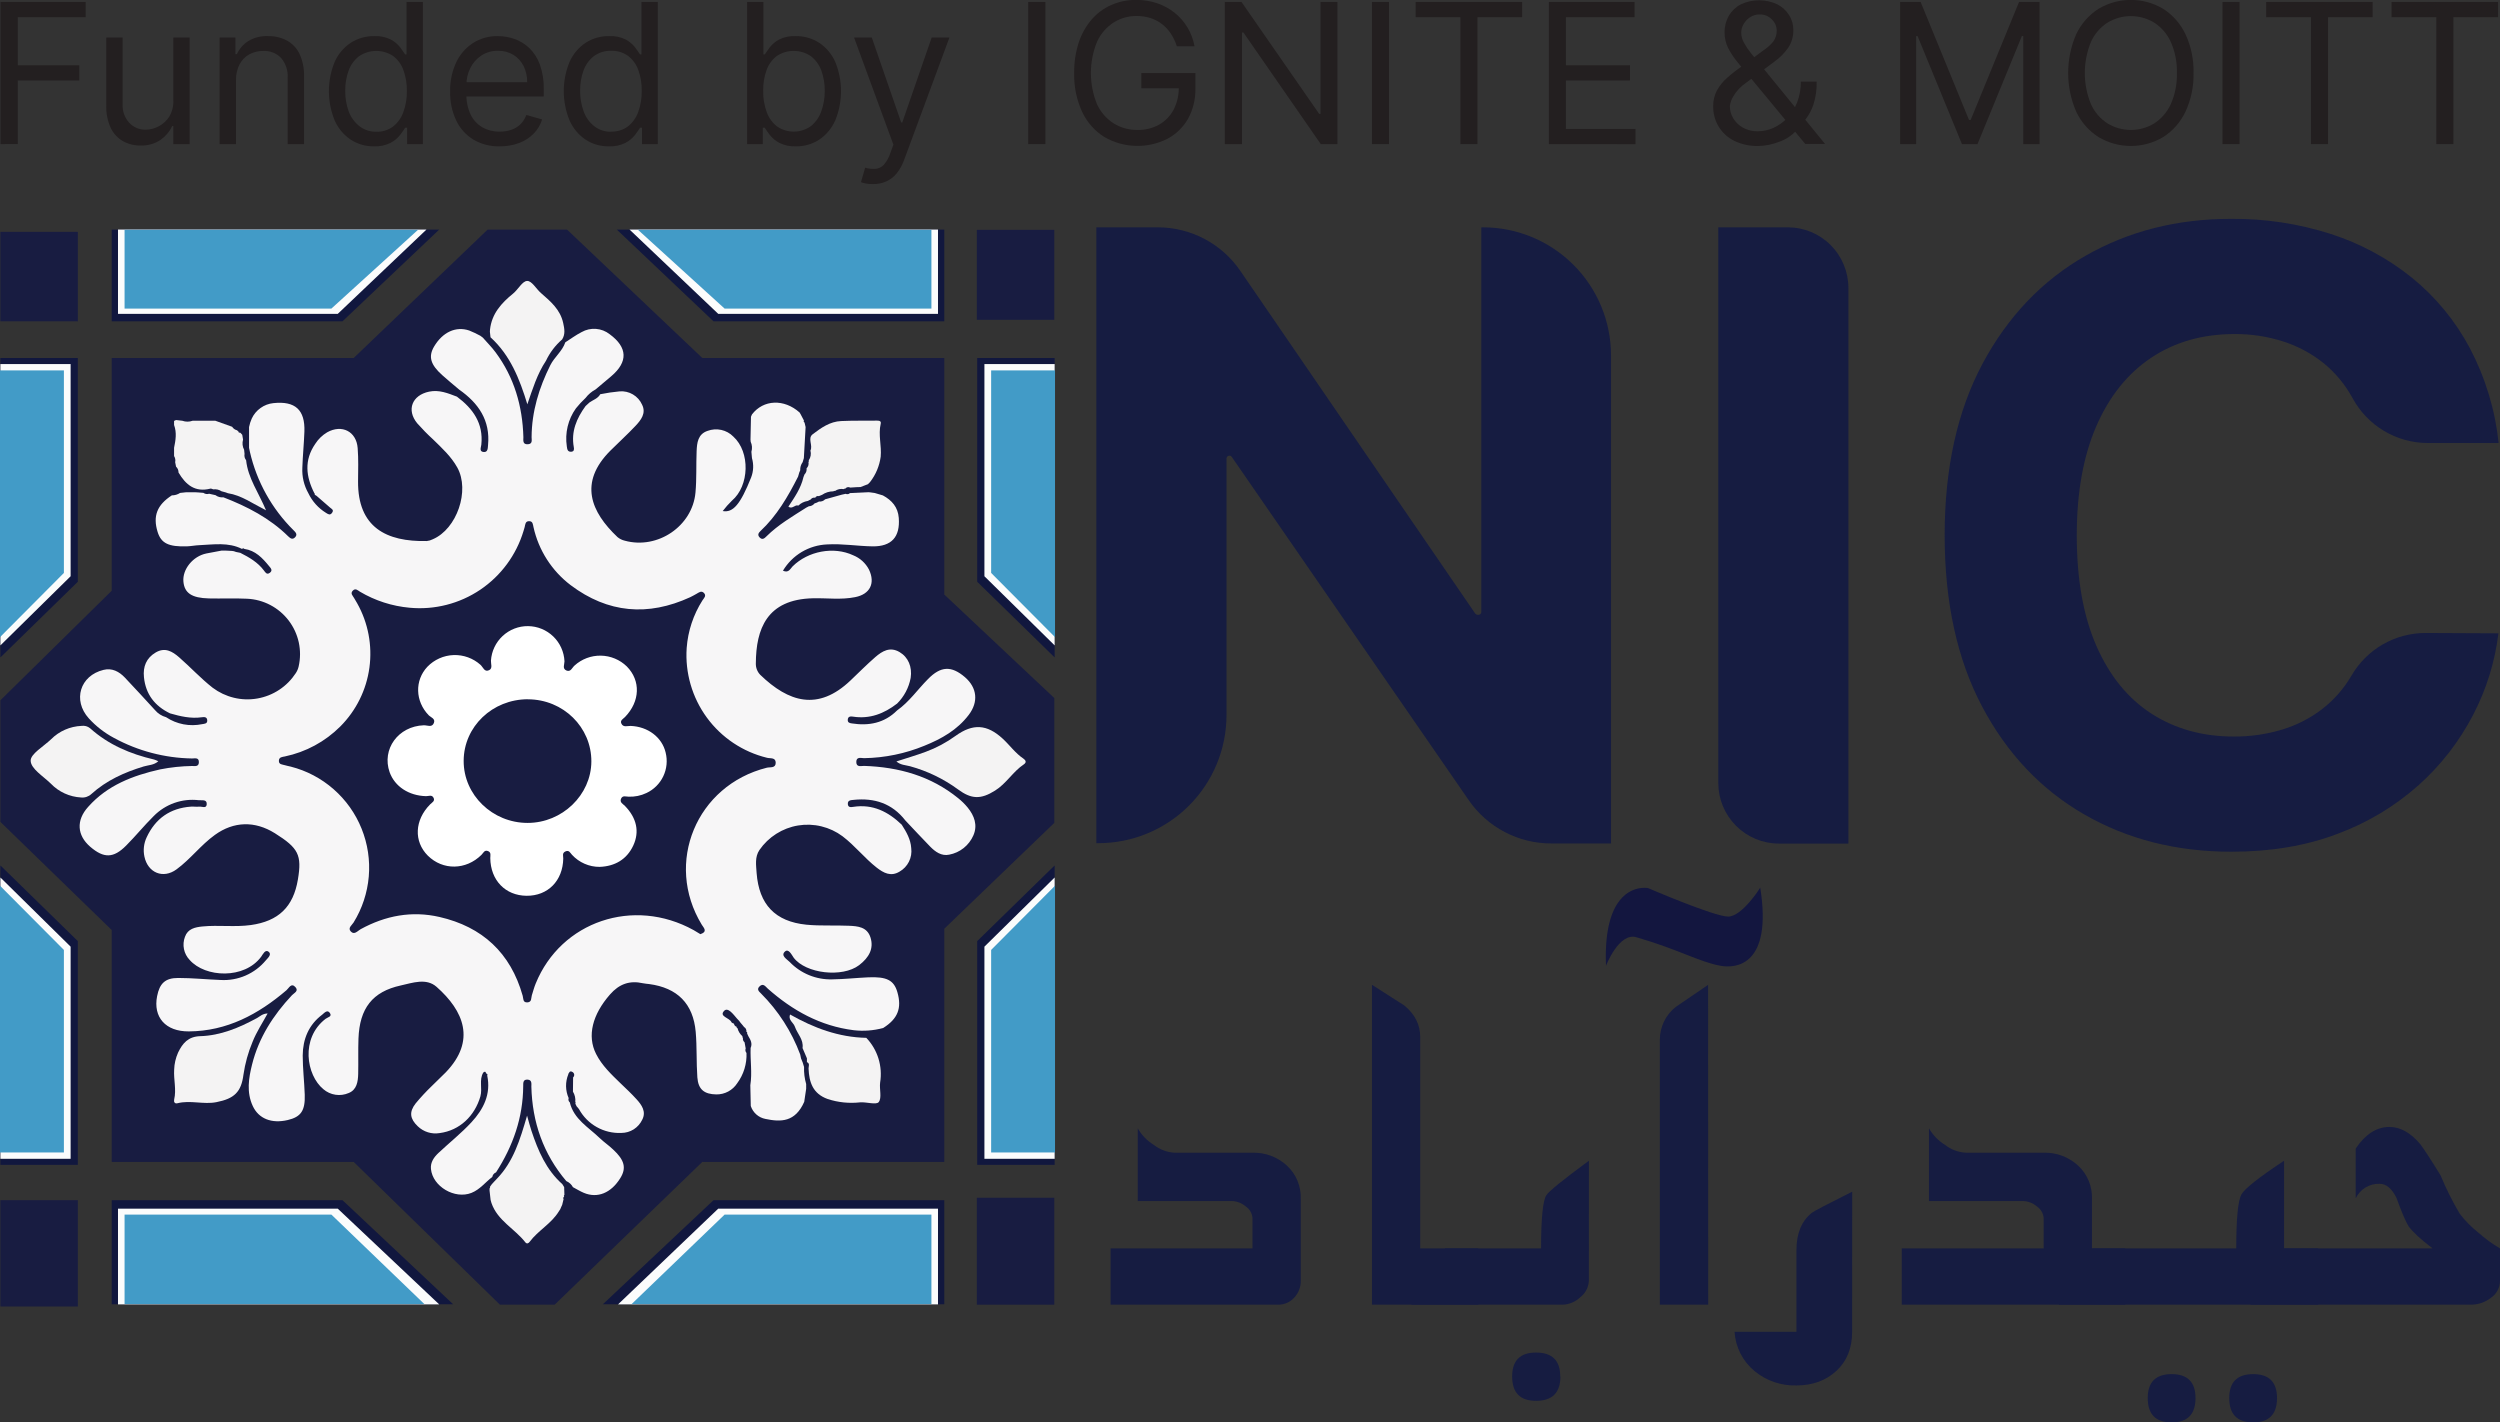 <?xml version="1.0" encoding="UTF-8"?> <svg xmlns="http://www.w3.org/2000/svg" width="116" height="66" viewBox="0 0 116 66" fill="none"><rect x="0" y="0" width="116" height="66" fill="#333333" stroke="none"/><g clip-path="url(#clip0_193_6)"><path d="M48.92 32.389L43.815 27.587V16.611H32.587L26.313 10.655H22.624L16.411 16.611H5.183V27.41L0.018 32.494V38.136L5.183 43.153V53.913H16.411L23.196 60.537H25.736L32.587 53.913H43.815V43.093L48.92 38.181V32.389Z" fill="#181C41"></path><path d="M0.018 16.611H3.611V26.994L0.018 30.506V16.611Z" fill="#11173E"></path><path d="M0.018 16.892H3.277V26.738L0.018 29.947V16.892Z" fill="#FBFCFC"></path><path d="M0 17.187H2.965V26.584L0 29.564V17.187Z" fill="#429BC7"></path><path d="M0.018 54.051H3.611V43.667L0.018 40.156V54.051Z" fill="#11173E"></path><path d="M0.018 53.769H3.277V43.925L0.018 40.715V53.769Z" fill="#FBFCFC"></path><path d="M0 53.475H2.965V44.077L0 41.097V53.475Z" fill="#429BC7"></path><path d="M48.936 16.611H45.342V26.994L48.936 30.506V16.611Z" fill="#11173E"></path><path d="M48.936 16.892H45.677V26.738L48.936 29.947V16.892Z" fill="#FBFCFC"></path><path d="M48.953 17.187H45.989V26.584L48.953 29.564V17.187Z" fill="#429BC7"></path><path d="M48.936 54.051H45.342V43.667L48.936 40.156V54.051Z" fill="#11173E"></path><path d="M48.936 53.769H45.677V43.925L48.936 40.715V53.769Z" fill="#FBFCFC"></path><path d="M48.953 53.475H45.989V44.077L48.953 41.097V53.475Z" fill="#429BC7"></path><path d="M5.183 10.655V14.909H15.891L20.377 10.655H5.183Z" fill="#11173E"></path><path d="M5.475 10.649V14.562H15.673L19.79 10.649H5.475Z" fill="#FBFCFC"></path><path d="M5.78 10.664V14.319H15.376L19.395 10.664H5.78Z" fill="#429BC7"></path><path d="M43.815 10.655V14.909H33.107L28.622 10.655H43.815Z" fill="#11173E"></path><path d="M43.523 10.649V14.562H33.325L29.208 10.649H43.523Z" fill="#FBFCFC"></path><path d="M43.218 10.664V14.319H33.622L29.603 10.664H43.218Z" fill="#429BC7"></path><path d="M5.183 60.517V55.688H15.891L21.025 60.517H5.183Z" fill="#11173E"></path><path d="M5.475 60.524V56.083H15.673L20.379 60.524H5.475Z" fill="#FBFCFC"></path><path d="M5.78 60.508V56.357H15.376L19.69 60.508H5.78Z" fill="#429BC7"></path><path d="M43.815 60.517V55.688H33.107L27.973 60.517H43.815Z" fill="#11173E"></path><path d="M43.523 60.524V56.083H33.325L28.677 60.524H43.523Z" fill="#FBFCFC"></path><path d="M43.218 60.508V56.357H33.622L29.308 60.508H43.218Z" fill="#429BC7"></path><path d="M27.822 40.223C27.581 40.224 27.343 40.175 27.123 40.078C26.903 39.982 26.705 39.841 26.542 39.664C26.459 39.579 26.41 39.429 26.239 39.505C26.069 39.582 26.138 39.716 26.135 39.836C26.117 40.867 25.422 41.572 24.434 41.564C23.447 41.556 22.761 40.843 22.749 39.815C22.749 39.69 22.801 39.55 22.639 39.488C22.476 39.426 22.426 39.581 22.34 39.665C21.62 40.378 20.547 40.392 19.851 39.702C19.191 39.041 19.236 38.051 19.958 37.323C20.044 37.237 20.196 37.169 20.116 37.016C20.037 36.862 19.889 36.944 19.77 36.942C18.969 36.921 18.318 36.494 18.08 35.834C17.701 34.764 18.476 33.695 19.665 33.653C19.825 33.646 20.041 33.774 20.132 33.547C20.214 33.344 19.99 33.289 19.888 33.184C19.263 32.537 19.236 31.569 19.831 30.937C20.151 30.606 20.586 30.412 21.045 30.395C21.505 30.379 21.953 30.541 22.295 30.848C22.414 30.953 22.479 31.208 22.699 31.094C22.868 31.007 22.773 30.805 22.78 30.654C22.808 30.217 23.002 29.808 23.322 29.51C23.642 29.212 24.063 29.048 24.5 29.052C24.937 29.056 25.356 29.227 25.671 29.531C25.985 29.835 26.172 30.247 26.192 30.684C26.192 30.83 26.082 31.026 26.282 31.111C26.481 31.197 26.546 30.979 26.657 30.883C26.991 30.579 27.428 30.414 27.879 30.422C28.33 30.429 28.762 30.609 29.085 30.924C29.736 31.585 29.702 32.545 29.001 33.269C28.915 33.358 28.76 33.424 28.832 33.575C28.92 33.764 29.112 33.678 29.261 33.683C30.065 33.713 30.72 34.212 30.886 34.92C30.978 35.288 30.939 35.676 30.777 36.018C30.614 36.361 30.338 36.636 29.995 36.796C29.735 36.92 29.449 36.978 29.162 36.966C29.043 36.966 28.898 36.896 28.821 37.05C28.737 37.231 28.904 37.299 28.999 37.397C29.541 37.955 29.683 38.587 29.384 39.232C29.084 39.877 28.532 40.197 27.822 40.223ZM24.497 32.445C22.849 32.445 21.52 33.713 21.514 35.301C21.507 36.889 22.858 38.186 24.483 38.183C26.085 38.183 27.429 36.888 27.439 35.337C27.448 33.745 26.137 32.452 24.497 32.448V32.445Z" fill="white"></path><path d="M9.704 22.91L9.997 22.975C10.104 23.055 10.237 23.091 10.368 23.076C11.478 23.505 12.52 24.045 13.377 24.89C13.482 24.993 13.583 25.052 13.7 24.921C13.818 24.791 13.708 24.691 13.618 24.601C12.613 23.606 11.911 22.345 11.595 20.964L11.556 20.777V19.817L11.607 19.616L11.681 19.422C11.772 19.225 11.913 19.056 12.089 18.931C12.264 18.805 12.47 18.727 12.685 18.705C13.696 18.598 14.16 19.014 14.124 20.027C14.104 20.585 14.047 21.14 14.029 21.698C14.007 22.113 14.104 22.526 14.309 22.888C14.487 23.262 14.77 23.577 15.122 23.794C15.224 23.858 15.315 23.926 15.408 23.794C15.5 23.661 15.4 23.623 15.326 23.561L14.683 23.003L14.599 22.954C14.603 22.949 14.606 22.944 14.608 22.938C14.609 22.932 14.61 22.926 14.609 22.92C14.608 22.914 14.605 22.908 14.602 22.903C14.599 22.898 14.594 22.894 14.589 22.891C14.193 22.116 14.104 21.349 14.632 20.589C14.771 20.372 14.958 20.192 15.179 20.06C15.861 19.678 16.537 20.015 16.596 20.793C16.636 21.302 16.618 21.816 16.614 22.328C16.595 24.469 17.926 25.145 19.803 25.104C19.898 25.095 19.991 25.068 20.076 25.024C21.201 24.547 21.812 22.762 21.219 21.694C20.935 21.181 20.509 20.794 20.097 20.391C19.837 20.154 19.591 19.903 19.358 19.64C18.851 19.022 19.118 18.34 19.907 18.173C20.374 18.074 20.785 18.246 21.202 18.405C21.945 18.959 22.436 19.641 22.334 20.63C22.32 20.762 22.22 20.955 22.446 20.974C22.641 20.988 22.632 20.791 22.645 20.654C22.756 19.507 22.201 18.705 21.309 18.08C21.045 17.855 20.773 17.637 20.517 17.404C19.973 16.916 19.869 16.545 20.14 16.082C20.536 15.413 21.149 15.126 21.77 15.335C21.946 15.406 22.118 15.487 22.285 15.578L22.373 15.643L22.402 15.665C22.6 15.893 22.817 16.106 22.995 16.348C23.86 17.514 24.244 18.841 24.285 20.281C24.285 20.429 24.239 20.63 24.498 20.613C24.721 20.597 24.666 20.414 24.666 20.284C24.673 19.094 25.01 17.994 25.537 16.941C25.727 16.563 26.09 16.299 26.23 15.884C26.483 15.724 26.723 15.543 26.987 15.409C27.189 15.294 27.421 15.242 27.652 15.26C27.884 15.277 28.105 15.363 28.288 15.507C29.122 16.118 29.149 16.789 28.363 17.456L27.637 18.068C27.455 18.165 27.296 18.3 27.171 18.464C27.009 18.615 26.859 18.777 26.721 18.95C26.358 19.459 26.207 20.091 26.3 20.71C26.317 20.843 26.333 20.975 26.513 20.96C26.638 20.947 26.645 20.851 26.624 20.746C26.492 20.022 26.756 19.411 27.169 18.842L27.353 18.673C27.524 18.554 27.741 18.493 27.852 18.292C28.147 18.232 28.445 18.188 28.744 18.16C28.962 18.141 29.181 18.19 29.369 18.302C29.557 18.413 29.706 18.58 29.794 18.78C29.991 19.177 29.738 19.494 29.485 19.763C29.113 20.159 28.709 20.524 28.325 20.907C26.834 22.396 27.421 23.757 28.651 24.92C28.749 25.002 28.866 25.059 28.99 25.088C30.511 25.506 32.129 24.416 32.27 22.855C32.328 22.219 32.297 21.575 32.323 20.937C32.339 20.548 32.381 20.143 32.83 19.993C33.034 19.917 33.255 19.901 33.467 19.948C33.68 19.995 33.874 20.102 34.026 20.257C34.819 20.974 34.774 22.544 33.959 23.233C33.806 23.382 33.663 23.543 33.534 23.713C34.012 23.8 34.353 23.408 34.854 22.15C34.964 21.864 34.977 21.55 34.891 21.257C34.882 21.159 34.874 21.062 34.865 20.964C34.911 20.81 34.899 20.645 34.832 20.499L34.823 20.395C34.831 20.044 34.837 19.694 34.845 19.337L34.891 19.23C35.42 18.537 36.382 18.497 37.101 19.14L37.144 19.211L37.303 19.514C37.303 19.527 37.283 19.544 37.287 19.551C37.3 19.574 37.316 19.596 37.333 19.616L37.38 19.816C37.352 20.295 37.325 20.775 37.299 21.257L37.243 21.444C37.163 21.553 37.123 21.686 37.13 21.821C37.115 21.854 37.101 21.889 37.087 21.922L37.031 22.115C36.562 23.04 36.047 23.931 35.278 24.648C35.185 24.736 35.146 24.828 35.243 24.933C35.367 25.066 35.466 24.988 35.563 24.888C36.11 24.345 36.77 23.963 37.412 23.553L37.531 23.491C37.582 23.489 37.632 23.477 37.678 23.454C37.723 23.431 37.763 23.399 37.795 23.359L37.898 23.323L38.001 23.271C38.053 23.277 38.106 23.271 38.156 23.253C38.205 23.235 38.25 23.206 38.286 23.168L38.471 23.117L39.051 22.955L39.239 22.913C39.271 22.929 39.307 22.935 39.343 22.929C39.378 22.923 39.411 22.906 39.437 22.88L40.301 22.839L40.395 22.848L40.588 22.875L40.966 22.987C41.382 23.213 41.664 23.529 41.703 24.029C41.771 24.915 41.368 25.363 40.482 25.351C39.78 25.34 39.084 25.219 38.379 25.261C37.963 25.278 37.558 25.399 37.2 25.611C36.843 25.824 36.543 26.123 36.329 26.48C36.593 26.604 36.669 26.388 36.778 26.279C37.495 25.568 38.685 25.343 39.588 25.765C39.903 25.891 40.162 26.125 40.319 26.426C40.624 27.062 40.37 27.57 39.681 27.707C39.03 27.839 38.374 27.745 37.721 27.76C35.574 27.81 35.08 29.19 35.071 30.781C35.068 30.878 35.084 30.975 35.119 31.066C35.154 31.157 35.207 31.24 35.274 31.31C36.595 32.588 37.96 33.005 39.463 31.574C39.845 31.211 40.216 30.836 40.613 30.49C40.935 30.211 41.294 29.993 41.739 30.256C42.144 30.495 42.332 30.942 42.255 31.455C42.171 31.907 41.951 32.322 41.626 32.645C41.023 33.112 40.358 33.372 39.581 33.252C39.471 33.235 39.345 33.233 39.336 33.397C39.33 33.529 39.419 33.551 39.521 33.566C40.313 33.69 41.034 33.553 41.625 32.964C42.188 32.567 42.581 31.989 43.059 31.509C43.653 30.904 44.144 30.881 44.775 31.422C45.337 31.909 45.41 32.564 44.951 33.169C44.423 33.867 43.685 34.283 42.891 34.603C42.003 34.968 41.054 35.163 40.094 35.179C39.962 35.179 39.731 35.096 39.732 35.357C39.734 35.617 39.963 35.534 40.099 35.538C41.706 35.592 43.189 36.005 44.457 37.034C44.62 37.164 44.769 37.31 44.901 37.471C45.21 37.851 45.371 38.29 45.165 38.762C45.065 38.992 44.91 39.193 44.715 39.349C44.52 39.504 44.289 39.61 44.044 39.656C43.685 39.733 43.395 39.524 43.155 39.277C42.767 38.88 42.391 38.473 42.01 38.071C41.395 37.278 40.572 37.013 39.604 37.114C39.472 37.127 39.326 37.131 39.34 37.313C39.353 37.473 39.481 37.455 39.595 37.438C40.496 37.299 41.21 37.661 41.84 38.265C42.055 38.601 42.255 38.944 42.281 39.353C42.309 39.569 42.272 39.788 42.175 39.983C42.078 40.177 41.925 40.338 41.736 40.445C41.33 40.69 40.993 40.501 40.679 40.258C40.113 39.815 39.668 39.238 39.094 38.803C38.802 38.585 38.468 38.429 38.114 38.343C37.76 38.256 37.392 38.243 37.032 38.302C36.672 38.361 36.328 38.493 36.02 38.688C35.712 38.883 35.446 39.139 35.239 39.439C35.014 39.772 35.086 40.147 35.107 40.511C35.22 41.966 35.962 42.759 37.417 42.906C38.067 42.969 38.726 42.926 39.38 42.955C39.798 42.972 40.238 43.005 40.393 43.506C40.547 44.007 40.334 44.422 39.864 44.783C39.088 45.373 37.389 45.18 36.827 44.437C36.733 44.304 36.591 43.998 36.422 44.151C36.209 44.343 36.514 44.507 36.642 44.636C36.897 44.901 37.203 45.109 37.543 45.248C37.883 45.387 38.247 45.453 38.614 45.443C39.172 45.435 39.73 45.373 40.288 45.348C41.144 45.311 41.477 45.48 41.638 46.036C41.854 46.778 41.658 47.273 40.978 47.7C40.531 47.82 40.066 47.855 39.607 47.801C38.062 47.606 36.774 46.889 35.628 45.875C35.517 45.776 35.413 45.594 35.232 45.779C35.108 45.911 35.214 46.003 35.31 46.097C36.113 46.899 36.734 47.865 37.13 48.929L37.167 49.108L37.246 49.302L37.308 49.507C37.299 49.775 37.332 50.043 37.406 50.3C37.406 50.373 37.406 50.447 37.406 50.521C37.375 50.722 37.345 50.918 37.316 51.125C36.897 52.072 36.232 52.069 35.516 51.918C35.359 51.888 35.214 51.817 35.094 51.711C34.975 51.606 34.885 51.47 34.836 51.318C34.828 50.997 34.821 50.677 34.815 50.356C34.907 49.781 34.807 49.203 34.829 48.625C34.92 48.42 34.829 48.251 34.725 48.082C34.704 48.037 34.684 47.992 34.664 47.95C34.669 47.943 34.671 47.936 34.672 47.928C34.673 47.921 34.672 47.913 34.669 47.906C34.666 47.899 34.661 47.893 34.655 47.888C34.649 47.884 34.642 47.881 34.634 47.88V47.866C34.638 47.824 34.63 47.781 34.611 47.743C34.591 47.706 34.561 47.674 34.524 47.653L34.462 47.574L34.364 47.459L34.293 47.365L34.193 47.258C34.026 47.066 33.778 46.72 33.601 46.902C33.346 47.167 33.852 47.22 33.941 47.431C33.955 47.466 34.019 47.477 34.058 47.5C34.061 47.533 34.074 47.563 34.095 47.588C34.116 47.613 34.144 47.631 34.176 47.639C34.174 47.654 34.177 47.668 34.185 47.681C34.193 47.693 34.205 47.702 34.219 47.706C34.256 47.852 34.336 47.982 34.449 48.08C34.445 48.095 34.445 48.111 34.449 48.125C34.453 48.14 34.462 48.153 34.473 48.164C34.466 48.2 34.47 48.238 34.483 48.273C34.496 48.308 34.519 48.339 34.548 48.362L34.6 48.649C34.586 48.684 34.582 48.721 34.589 48.758C34.595 48.795 34.612 48.829 34.637 48.856C34.659 49.36 34.507 49.856 34.207 50.262C34.103 50.423 33.959 50.556 33.789 50.647C33.619 50.738 33.429 50.784 33.237 50.781C32.682 50.772 32.398 50.557 32.357 49.988C32.307 49.289 32.342 48.581 32.281 47.882C32.166 46.569 31.43 45.834 30.119 45.66C30.024 45.647 29.928 45.644 29.835 45.623C29.217 45.484 28.734 45.653 28.303 46.145C27.493 47.07 27.23 48.058 27.659 48.905C27.931 49.442 28.363 49.849 28.788 50.261C29.042 50.505 29.299 50.744 29.535 51.005C29.772 51.265 29.996 51.577 29.8 51.954C29.713 52.137 29.576 52.292 29.406 52.401C29.235 52.509 29.037 52.567 28.834 52.568C28.436 52.587 28.04 52.493 27.692 52.298C27.344 52.104 27.058 51.815 26.866 51.465C26.858 51.452 26.846 51.44 26.836 51.427L26.77 51.349L26.757 51.337L26.694 51.205C26.699 51.2 26.703 51.194 26.705 51.188C26.708 51.182 26.709 51.175 26.709 51.169C26.709 51.162 26.708 51.156 26.705 51.149C26.703 51.143 26.699 51.138 26.694 51.133C26.71 50.965 26.672 50.797 26.585 50.652C26.585 50.43 26.585 50.208 26.592 49.991C26.61 49.975 26.623 49.956 26.632 49.934C26.641 49.912 26.645 49.889 26.643 49.865C26.641 49.842 26.634 49.819 26.622 49.798C26.611 49.778 26.594 49.761 26.575 49.748C26.512 49.701 26.43 49.688 26.397 49.799L26.37 49.815V49.847C26.298 50.023 26.263 50.211 26.265 50.401C26.268 50.591 26.309 50.778 26.386 50.952C26.373 50.986 26.37 51.023 26.38 51.059C26.389 51.094 26.409 51.126 26.438 51.149C26.625 51.933 27.306 52.303 27.827 52.807C28.021 52.995 28.249 53.145 28.447 53.336C28.983 53.829 29.072 54.199 28.782 54.666C28.354 55.356 27.725 55.615 27.089 55.348C26.914 55.275 26.752 55.172 26.584 55.084C26.519 54.962 26.415 54.866 26.29 54.809H26.282C25.207 53.543 24.697 52.071 24.655 50.419C24.655 50.287 24.693 50.106 24.477 50.094C24.26 50.082 24.279 50.259 24.277 50.395C24.268 51.859 23.805 53.172 23.017 54.397C22.973 54.414 22.933 54.442 22.902 54.479C22.872 54.516 22.852 54.56 22.843 54.608C22.521 54.856 22.27 55.193 21.873 55.351C21.105 55.655 20.078 55.06 19.996 54.241C19.965 53.929 20.138 53.691 20.35 53.492C20.857 53.016 21.407 52.58 21.877 52.071C22.431 51.472 22.79 50.771 22.607 49.905C22.635 49.848 22.607 49.818 22.554 49.808C22.536 49.704 22.485 49.712 22.422 49.769C22.22 50.115 22.393 50.5 22.29 50.873C22.026 51.78 21.333 52.453 20.4 52.575C20.218 52.606 20.031 52.593 19.855 52.538C19.679 52.484 19.518 52.388 19.385 52.26C19.022 51.913 18.974 51.599 19.283 51.202C19.517 50.919 19.767 50.65 20.032 50.395C20.243 50.177 20.472 49.976 20.683 49.757C22.102 48.284 21.515 46.901 20.258 45.791C19.781 45.367 19.143 45.605 18.593 45.726C17.283 46.014 16.684 46.783 16.633 48.193C16.613 48.736 16.633 49.281 16.62 49.826C16.612 50.187 16.555 50.569 16.177 50.717C15.985 50.8 15.773 50.828 15.566 50.796C15.358 50.765 15.164 50.676 15.005 50.539C14.213 49.89 13.933 48.177 15.108 47.273C15.203 47.199 15.425 47.173 15.305 47C15.184 46.827 15.04 47.01 14.951 47.08C14.323 47.552 14.051 48.214 14.046 48.975C14.046 49.581 14.12 50.188 14.14 50.795C14.165 51.536 13.962 51.825 13.354 51.969C12.604 52.147 12.001 51.91 11.727 51.316C11.434 50.681 11.536 50.031 11.697 49.389C12.007 48.147 12.677 47.107 13.546 46.179C13.643 46.074 13.873 45.988 13.709 45.804C13.514 45.586 13.411 45.843 13.295 45.944C11.986 47.064 10.531 47.846 8.76 47.857C7.68 47.864 7.098 47.196 7.29 46.22C7.407 45.629 7.668 45.375 8.27 45.378C8.931 45.378 9.579 45.446 10.232 45.471C10.63 45.495 11.028 45.424 11.394 45.266C11.76 45.107 12.083 44.864 12.337 44.557C12.443 44.437 12.619 44.282 12.463 44.16C12.307 44.039 12.199 44.278 12.121 44.388C11.344 45.446 9.525 45.365 8.801 44.542C8.667 44.403 8.574 44.228 8.536 44.038C8.497 43.847 8.513 43.65 8.582 43.469C8.714 43.092 9.053 43.022 9.395 42.988C10.144 42.914 10.897 43.026 11.64 42.922C12.922 42.742 13.61 42.083 13.823 40.806C14.012 39.671 13.851 39.352 12.756 38.663C11.822 38.079 10.845 38.109 9.972 38.739C9.32 39.208 8.837 39.865 8.191 40.338C7.57 40.794 6.859 40.501 6.7 39.743C6.637 39.443 6.673 39.13 6.805 38.852C7.21 37.98 7.894 37.498 8.857 37.428C8.989 37.419 9.113 37.443 9.24 37.428C9.366 37.414 9.578 37.534 9.592 37.319C9.609 37.079 9.37 37.143 9.23 37.13C8.847 37.084 8.459 37.126 8.095 37.254C7.731 37.382 7.401 37.592 7.131 37.867C6.688 38.305 6.294 38.793 5.855 39.233C5.266 39.828 4.816 39.832 4.185 39.288C3.575 38.76 3.524 38.064 4.091 37.438C4.982 36.435 6.167 35.983 7.434 35.699C7.921 35.603 8.415 35.55 8.911 35.542C9.043 35.542 9.228 35.589 9.228 35.361C9.228 35.132 9.035 35.195 8.909 35.193C7.642 35.172 6.399 34.845 5.286 34.238C4.848 34.005 4.453 33.698 4.119 33.33C3.363 32.492 3.711 31.347 4.805 31.082C5.201 30.983 5.528 31.162 5.793 31.439C6.266 31.936 6.728 32.445 7.193 32.95C7.327 33.109 7.506 33.223 7.706 33.278C7.951 33.441 8.225 33.552 8.513 33.608C8.802 33.663 9.098 33.66 9.385 33.6C9.492 33.58 9.624 33.584 9.616 33.424C9.608 33.264 9.484 33.264 9.37 33.28C8.859 33.354 8.373 33.239 7.889 33.1C7.182 32.759 6.757 32.211 6.679 31.418C6.63 30.932 6.787 30.535 7.221 30.277C7.654 30.019 7.997 30.226 8.307 30.495C8.835 30.955 9.315 31.478 9.865 31.909C10.159 32.13 10.494 32.289 10.852 32.375C11.209 32.462 11.58 32.474 11.942 32.41C12.304 32.347 12.649 32.21 12.956 32.007C13.262 31.805 13.524 31.541 13.725 31.233C13.787 31.139 13.832 31.035 13.857 30.925C13.941 30.557 13.943 30.176 13.863 29.807C13.783 29.439 13.623 29.092 13.395 28.793C13.166 28.493 12.875 28.247 12.541 28.072C12.207 27.897 11.839 27.798 11.463 27.781C10.873 27.752 10.275 27.781 9.691 27.767C8.899 27.747 8.562 27.519 8.511 26.994C8.455 26.418 8.952 25.805 9.58 25.68C9.814 25.633 10.048 25.592 10.28 25.548H10.472L10.759 25.563L10.851 25.576L10.951 25.611L11.149 25.651C11.564 25.861 11.964 26.091 12.249 26.475C12.315 26.565 12.381 26.676 12.513 26.583C12.677 26.467 12.558 26.356 12.481 26.263C12.176 25.889 11.85 25.543 11.338 25.47C11.301 25.429 11.265 25.438 11.229 25.47C10.593 25.15 9.917 25.267 9.249 25.296C9.059 25.303 8.87 25.343 8.68 25.35C7.821 25.379 7.475 25.207 7.313 24.681C7.086 23.943 7.287 23.43 7.973 22.985C8.109 22.986 8.242 22.947 8.355 22.872L8.645 22.84H8.738H9.031L9.184 22.848L9.436 22.868C9.475 22.895 9.519 22.913 9.565 22.921C9.612 22.928 9.659 22.925 9.704 22.91ZM32.499 43.346C32.849 43.224 32.654 43.056 32.562 42.906C30.819 40.041 32.315 36.439 35.583 35.621C35.73 35.585 35.99 35.655 35.993 35.395C35.995 35.135 35.742 35.201 35.59 35.161C34.468 34.888 33.479 34.227 32.797 33.295C32.115 32.362 31.784 31.219 31.862 30.066C31.92 29.28 32.172 28.52 32.595 27.856C32.656 27.759 32.789 27.65 32.668 27.519C32.546 27.388 32.433 27.49 32.322 27.551C32.211 27.612 32.128 27.662 32.026 27.71C30.068 28.611 28.204 28.45 26.48 27.152C25.604 26.487 24.992 25.533 24.754 24.459C24.724 24.337 24.729 24.184 24.552 24.182C24.375 24.181 24.374 24.332 24.345 24.455C24.33 24.517 24.308 24.578 24.291 24.639C23.956 25.751 23.247 26.714 22.285 27.363C21.322 28.012 20.164 28.307 19.009 28.199C18.195 28.126 17.407 27.872 16.704 27.456C16.601 27.394 16.497 27.273 16.369 27.407C16.241 27.54 16.369 27.638 16.427 27.744C16.473 27.827 16.526 27.908 16.572 27.991C17.082 28.898 17.281 29.947 17.141 30.978C17.001 32.01 16.528 32.967 15.794 33.704C15.089 34.41 14.194 34.895 13.218 35.099C13.101 35.124 12.944 35.123 12.94 35.301C12.936 35.48 13.102 35.469 13.216 35.505C13.305 35.534 13.402 35.548 13.494 35.572C14.229 35.76 14.909 36.119 15.479 36.619C16.05 37.119 16.495 37.746 16.778 38.45C17.062 39.154 17.176 39.915 17.111 40.672C17.046 41.428 16.805 42.158 16.406 42.804C16.329 42.928 16.128 43.056 16.274 43.217C16.442 43.402 16.595 43.19 16.733 43.115C17.886 42.483 19.11 42.253 20.391 42.547C22.382 43.004 23.692 44.215 24.252 46.202C24.288 46.327 24.252 46.524 24.469 46.511C24.685 46.498 24.637 46.312 24.677 46.183C24.735 46.001 24.783 45.814 24.856 45.637C26.03 42.751 29.399 41.613 32.186 43.158C32.293 43.219 32.398 43.286 32.499 43.346Z" fill="#F7F6F7"></path><path d="M12.418 47.024C12.171 47.48 11.898 47.887 11.717 48.346C11.514 48.831 11.373 49.34 11.297 49.861C11.194 50.673 10.869 50.977 10.041 51.14C9.439 51.259 8.833 51.037 8.233 51.191C8.101 51.224 8.058 51.123 8.081 51.018C8.191 50.555 8.052 50.093 8.081 49.635C8.089 49.361 8.151 49.092 8.262 48.842C8.472 48.408 8.728 48.094 9.294 48.078C10.234 48.05 11.091 47.69 11.912 47.245C12.056 47.166 12.18 47.031 12.418 47.024Z" fill="#F4F3F3"></path><path d="M40.197 48.156C40.457 48.429 40.65 48.758 40.761 49.118C40.872 49.478 40.898 49.859 40.838 50.231C40.798 50.538 40.926 50.939 40.773 51.136C40.663 51.277 40.209 51.127 39.911 51.149C39.403 51.206 38.888 51.154 38.403 50.994C37.713 50.746 37.543 50.216 37.517 49.574C37.517 49.473 37.59 49.347 37.441 49.282V49.106C37.373 48.948 37.309 48.789 37.238 48.63C37.295 48.234 36.996 47.969 36.881 47.635C36.815 47.442 36.551 47.324 36.665 47.065V47.076C37.76 47.696 38.916 48.131 40.197 48.156Z" fill="#F4F3F3"></path><path d="M7.346 35.322C7.144 35.503 6.892 35.497 6.67 35.563C5.774 35.834 4.937 36.212 4.237 36.845C4.174 36.904 4.098 36.948 4.016 36.975C3.934 37.003 3.847 37.012 3.761 37.003C3.229 36.974 2.727 36.745 2.358 36.36C2.012 36.02 1.434 35.673 1.423 35.302C1.409 34.984 2.026 34.633 2.369 34.303C2.745 33.925 3.25 33.704 3.782 33.681C3.852 33.671 3.923 33.675 3.991 33.693C4.059 33.712 4.123 33.744 4.178 33.789C5.031 34.555 6.048 34.986 7.152 35.243C7.218 35.265 7.283 35.291 7.346 35.322Z" fill="#F4F3F3"></path><path d="M41.593 35.331C42.062 35.178 42.517 35.046 42.956 34.883C43.449 34.701 43.915 34.451 44.341 34.142C45.144 33.565 45.793 33.601 46.525 34.274C46.852 34.575 47.111 34.948 47.485 35.199C47.594 35.275 47.643 35.371 47.509 35.464C47 35.803 46.693 36.359 46.17 36.684C45.51 37.099 45.072 37.087 44.453 36.629C43.782 36.138 43.028 35.774 42.227 35.554C42.023 35.499 41.786 35.501 41.593 35.331Z" fill="#F4F3F3"></path><path d="M39.219 22.675H39.18L39.147 22.695C39.078 22.682 39.006 22.682 38.936 22.697C38.867 22.712 38.801 22.741 38.743 22.782L38.704 22.776L38.668 22.798C38.482 22.797 38.3 22.854 38.146 22.959L37.995 23.02C37.963 23.011 37.929 23.013 37.898 23.026C37.868 23.04 37.843 23.063 37.828 23.093H37.81C37.773 23.086 37.736 23.09 37.702 23.105C37.667 23.119 37.638 23.144 37.618 23.175L37.477 23.245C37.313 23.27 37.161 23.345 37.042 23.46C36.883 23.397 36.769 23.645 36.58 23.509C36.864 23.081 37.164 22.654 37.28 22.138L37.328 22.015C37.365 21.979 37.393 21.934 37.41 21.885C37.427 21.835 37.432 21.783 37.425 21.731C37.463 21.694 37.49 21.648 37.506 21.598C37.521 21.548 37.523 21.494 37.513 21.443C37.522 21.431 37.529 21.417 37.531 21.402C37.533 21.388 37.532 21.372 37.526 21.358C37.571 21.293 37.602 21.219 37.615 21.141C37.629 21.063 37.625 20.983 37.604 20.906C37.729 20.663 37.46 20.339 37.708 20.15C38.098 19.852 38.51 19.559 39.029 19.537C39.584 19.511 40.14 19.525 40.696 19.517C40.81 19.517 40.894 19.539 40.864 19.667C40.745 20.176 40.911 20.683 40.864 21.19C40.807 21.617 40.638 22.022 40.374 22.362L40.282 22.458L40.274 22.466L39.928 22.599L39.738 22.605L39.637 22.612L39.451 22.624C39.413 22.603 39.368 22.597 39.325 22.606C39.283 22.616 39.245 22.64 39.219 22.675Z" fill="#F4F3F3"></path><path d="M22.736 15.297C22.816 14.557 23.264 14.063 23.811 13.619C24.042 13.431 24.234 13.046 24.456 13.036C24.677 13.025 24.878 13.405 25.103 13.599C25.546 13.985 25.994 14.361 26.131 14.983C26.189 15.248 26.239 15.502 26.084 15.749C25.768 16.023 25.513 16.36 25.334 16.738C24.924 17.354 24.71 18.06 24.469 18.76C24.111 17.584 23.676 16.483 22.76 15.65L22.731 15.394L22.736 15.297Z" fill="#F4F3F3"></path><path d="M26.177 55.081C26.177 55.203 26.185 55.323 26.188 55.444C26.181 55.449 26.176 55.455 26.172 55.462C26.168 55.469 26.165 55.477 26.164 55.485C26.163 55.493 26.164 55.501 26.167 55.508C26.169 55.516 26.173 55.523 26.179 55.529C26.133 55.556 26.118 55.59 26.15 55.638L26.086 55.902C26.068 55.94 26.051 55.979 26.034 56.017L25.998 56.104L25.929 56.21C25.582 56.78 24.969 57.093 24.577 57.619C24.52 57.696 24.445 57.726 24.379 57.648C23.886 57.011 23.085 56.64 22.804 55.82L22.764 55.677C22.748 55.533 22.732 55.389 22.715 55.245V55.148C22.726 55.136 22.734 55.122 22.738 55.106C22.742 55.091 22.742 55.074 22.739 55.058L22.817 54.951L22.826 54.941C22.852 54.912 22.879 54.884 22.904 54.855L23.066 54.683C23.814 53.906 24.123 52.913 24.456 51.766C24.548 52.09 24.597 52.283 24.66 52.471C24.968 53.397 25.343 54.282 26.098 54.949V54.955L26.177 55.081Z" fill="#F4F3F3"></path><path d="M11.327 20.87L11.347 21.061C11.337 21.112 11.339 21.165 11.351 21.216C11.364 21.266 11.387 21.314 11.42 21.354C11.504 22.183 12.003 22.86 12.344 23.679C11.704 23.356 11.199 22.982 10.573 22.885L10.475 22.848L10.279 22.795C10.166 22.72 10.03 22.688 9.896 22.706C9.851 22.694 9.801 22.663 9.764 22.672C9.051 22.855 8.616 22.493 8.283 21.924C8.284 21.873 8.274 21.823 8.255 21.776C8.235 21.73 8.206 21.688 8.169 21.653L8.128 21.447C8.149 21.349 8.131 21.246 8.077 21.161C8.077 21.029 8.077 20.906 8.077 20.778C8.149 20.426 8.209 20.076 8.077 19.72V19.531L8.167 19.489L8.458 19.523C8.613 19.579 8.782 19.579 8.937 19.523H9.993L10.759 19.798L10.773 19.805C10.8 19.847 10.835 19.883 10.876 19.911C10.918 19.939 10.964 19.959 11.013 19.969C11.013 19.974 11.014 19.98 11.016 19.985C11.018 19.99 11.022 19.994 11.026 19.998C11.031 20.002 11.036 20.004 11.041 20.005C11.047 20.006 11.052 20.006 11.058 20.005C11.058 20.059 11.088 20.087 11.145 20.077L11.167 20.094C11.192 20.121 11.216 20.149 11.24 20.175C11.253 20.249 11.265 20.322 11.278 20.396C11.232 20.554 11.249 20.725 11.327 20.87Z" fill="#F4F3F3"></path><path d="M45.325 60.537H48.919V55.575H45.325V60.537Z" fill="#181C41"></path><path d="M74.752 16.498V39.136H71.979C71.226 39.138 70.484 38.955 69.817 38.605C69.149 38.255 68.577 37.749 68.149 37.128L57.155 21.202C57.143 21.184 57.126 21.169 57.106 21.158C57.087 21.148 57.065 21.142 57.043 21.143C57.008 21.143 56.974 21.157 56.949 21.182C56.925 21.206 56.91 21.24 56.91 21.275V33.174C56.91 33.955 56.757 34.729 56.458 35.451C56.16 36.172 55.722 36.828 55.17 37.381C54.618 37.933 53.963 38.371 53.242 38.67C52.521 38.969 51.749 39.123 50.968 39.123H50.871V10.548H53.721C54.476 10.548 55.218 10.732 55.886 11.084C56.553 11.436 57.124 11.945 57.551 12.568L68.442 28.457C68.457 28.478 68.477 28.496 68.5 28.508C68.523 28.521 68.548 28.527 68.575 28.528H68.601C68.636 28.528 68.669 28.514 68.694 28.489C68.719 28.465 68.733 28.431 68.733 28.396V10.548H68.798C69.579 10.546 70.353 10.699 71.076 10.997C71.798 11.296 72.454 11.734 73.007 12.286C73.561 12.839 73.999 13.496 74.299 14.218C74.598 14.941 74.752 15.716 74.752 16.498Z" fill="#161C41"></path><path d="M85.766 13.361V39.142H82.539C81.793 39.142 81.079 38.845 80.552 38.318C80.025 37.79 79.729 37.075 79.729 36.328V10.548H82.959C83.704 10.548 84.418 10.845 84.944 11.373C85.47 11.9 85.766 12.615 85.766 13.361Z" fill="#161C41"></path><path d="M115.937 20.556H112.635C111.922 20.553 111.222 20.357 110.609 19.989C109.997 19.622 109.495 19.096 109.156 18.467L109.141 18.442C108.807 17.833 108.359 17.294 107.821 16.855C107.267 16.41 106.636 16.069 105.96 15.851C105.224 15.612 104.455 15.494 103.681 15.5C102.204 15.5 100.917 15.866 99.82 16.596C98.723 17.327 97.872 18.388 97.267 19.778C96.664 21.171 96.362 22.858 96.362 24.839C96.362 26.876 96.666 28.588 97.275 29.976C97.885 31.363 98.737 32.41 99.833 33.117C100.931 33.822 102.2 34.175 103.64 34.175C104.4 34.181 105.157 34.073 105.885 33.855C106.553 33.653 107.179 33.334 107.734 32.912C108.274 32.497 108.731 31.983 109.079 31.397L109.106 31.353C109.454 30.751 109.955 30.25 110.558 29.902C111.16 29.554 111.843 29.371 112.539 29.37L115.927 29.386C115.766 30.71 115.367 31.994 114.75 33.176C114.111 34.404 113.256 35.506 112.226 36.429C111.123 37.411 109.846 38.178 108.461 38.69C107.008 39.244 105.365 39.521 103.533 39.52C100.986 39.52 98.711 38.943 96.708 37.789C94.704 36.636 93.124 34.965 91.968 32.779C90.811 30.59 90.232 27.942 90.232 24.835C90.232 21.729 90.817 19.076 91.988 16.878C93.16 14.691 94.749 13.023 96.757 11.874C98.764 10.724 101.023 10.151 103.533 10.155C105.096 10.141 106.652 10.377 108.14 10.853C109.511 11.293 110.79 11.981 111.912 12.884C113.015 13.78 113.928 14.889 114.596 16.144C115.319 17.516 115.774 19.013 115.937 20.556Z" fill="#161C41"></path><path d="M0.024 6.687V0.09H3.975V0.799H0.824V3.028H3.679V3.734H0.824V6.684L0.024 6.687Z" fill="#231F20"></path><path d="M8.042 4.659V1.74H8.801V6.687H8.042V5.849H7.99C7.87 6.106 7.683 6.327 7.45 6.489C7.178 6.672 6.854 6.764 6.526 6.753C6.238 6.758 5.954 6.688 5.702 6.548C5.455 6.405 5.257 6.189 5.135 5.93C4.988 5.601 4.918 5.244 4.931 4.884V1.74H5.689V4.832C5.673 5.149 5.782 5.458 5.994 5.694C6.093 5.8 6.213 5.884 6.347 5.94C6.481 5.995 6.625 6.022 6.77 6.017C6.983 6.013 7.192 5.957 7.379 5.854C7.566 5.751 7.726 5.605 7.844 5.427C7.985 5.197 8.054 4.929 8.042 4.659Z" fill="#231F20"></path><path d="M10.95 3.711V6.687H10.19V1.74H10.924V2.512H10.992C11.106 2.263 11.289 2.052 11.52 1.905C11.796 1.741 12.113 1.661 12.434 1.675C12.739 1.668 13.041 1.739 13.312 1.88C13.566 2.02 13.771 2.236 13.897 2.497C14.047 2.825 14.119 3.183 14.107 3.543V6.687H13.348V3.601C13.367 3.271 13.259 2.945 13.045 2.692C12.938 2.581 12.809 2.494 12.665 2.438C12.522 2.381 12.368 2.356 12.214 2.364C11.988 2.36 11.765 2.415 11.566 2.523C11.375 2.629 11.219 2.789 11.117 2.983C11.002 3.208 10.945 3.458 10.95 3.711Z" fill="#231F20"></path><path d="M17.358 6.79C16.971 6.798 16.591 6.688 16.267 6.476C15.942 6.255 15.686 5.947 15.528 5.587C15.172 4.717 15.172 3.743 15.528 2.873C15.687 2.513 15.944 2.206 16.271 1.987C16.599 1.776 16.982 1.668 17.371 1.675C17.635 1.662 17.898 1.717 18.134 1.835C18.302 1.924 18.449 2.046 18.566 2.195C18.665 2.327 18.743 2.439 18.799 2.525H18.863V0.09H19.622V6.687H18.89V5.927H18.799C18.743 6.017 18.666 6.131 18.561 6.267C18.441 6.417 18.291 6.541 18.12 6.63C17.883 6.747 17.621 6.802 17.358 6.79ZM17.462 6.113C17.739 6.122 18.011 6.038 18.235 5.874C18.454 5.701 18.62 5.47 18.714 5.206C18.829 4.891 18.884 4.556 18.878 4.22C18.884 3.889 18.829 3.56 18.717 3.248C18.624 2.99 18.459 2.764 18.241 2.598C18.006 2.442 17.729 2.361 17.447 2.363C17.165 2.365 16.89 2.452 16.657 2.611C16.438 2.782 16.272 3.011 16.177 3.272C16.068 3.574 16.014 3.894 16.019 4.215C16.015 4.542 16.07 4.866 16.181 5.173C16.279 5.439 16.448 5.673 16.67 5.849C16.896 6.026 17.175 6.119 17.462 6.113Z" fill="#231F20"></path><path d="M23.187 6.79C22.755 6.802 22.329 6.692 21.957 6.473C21.612 6.26 21.337 5.951 21.165 5.583C20.971 5.167 20.876 4.711 20.886 4.252C20.875 3.79 20.969 3.331 21.16 2.91C21.329 2.541 21.599 2.226 21.937 2.002C22.287 1.779 22.694 1.666 23.107 1.675C23.367 1.677 23.624 1.722 23.869 1.807C24.125 1.896 24.358 2.039 24.555 2.225C24.774 2.438 24.943 2.699 25.047 2.987C25.179 3.361 25.241 3.756 25.231 4.153V4.475H21.424V3.814H24.461C24.465 3.555 24.409 3.299 24.296 3.066C24.19 2.853 24.027 2.673 23.826 2.548C23.61 2.417 23.362 2.351 23.11 2.357C22.832 2.35 22.559 2.429 22.327 2.582C22.109 2.728 21.934 2.928 21.82 3.164C21.702 3.402 21.642 3.664 21.643 3.929V4.368C21.633 4.695 21.7 5.02 21.837 5.316C21.956 5.562 22.144 5.767 22.38 5.906C22.626 6.044 22.904 6.113 23.187 6.107C23.371 6.109 23.554 6.081 23.729 6.022C23.887 5.968 24.03 5.88 24.149 5.764C24.271 5.643 24.364 5.496 24.422 5.335L25.155 5.541C25.08 5.787 24.947 6.011 24.767 6.195C24.576 6.389 24.346 6.539 24.091 6.634C23.802 6.742 23.495 6.794 23.187 6.79Z" fill="#231F20"></path><path d="M28.257 6.79C27.87 6.798 27.49 6.688 27.166 6.476C26.841 6.255 26.585 5.947 26.427 5.587C26.07 4.718 26.07 3.742 26.427 2.873C26.586 2.513 26.843 2.206 27.169 1.987C27.497 1.776 27.881 1.668 28.27 1.675C28.534 1.662 28.797 1.717 29.034 1.835C29.201 1.924 29.348 2.046 29.465 2.195C29.564 2.327 29.642 2.439 29.698 2.525H29.763V0.09H30.522V6.687H29.789V5.927H29.698C29.642 6.017 29.566 6.131 29.46 6.267C29.34 6.417 29.19 6.541 29.019 6.63C28.783 6.747 28.521 6.802 28.257 6.79ZM28.36 6.107C28.637 6.115 28.909 6.031 29.133 5.867C29.352 5.695 29.518 5.463 29.612 5.2C29.726 4.884 29.782 4.55 29.776 4.213C29.782 3.882 29.727 3.553 29.615 3.242C29.522 2.983 29.357 2.757 29.138 2.591C28.911 2.43 28.638 2.348 28.36 2.357C28.073 2.347 27.79 2.434 27.557 2.605C27.338 2.775 27.172 3.004 27.078 3.266C26.968 3.568 26.914 3.887 26.918 4.208C26.914 4.535 26.969 4.86 27.081 5.167C27.176 5.434 27.343 5.671 27.564 5.849C27.791 6.027 28.072 6.121 28.36 6.113V6.107Z" fill="#231F20"></path><path d="M34.666 6.687V0.09H35.421V2.525H35.486C35.541 2.439 35.618 2.33 35.718 2.195C35.835 2.046 35.982 1.924 36.15 1.835C36.386 1.717 36.649 1.662 36.913 1.675C37.302 1.668 37.685 1.776 38.013 1.987C38.34 2.206 38.597 2.513 38.756 2.873C39.112 3.743 39.112 4.717 38.756 5.587C38.598 5.947 38.342 6.255 38.017 6.476C37.693 6.688 37.313 6.798 36.926 6.79C36.663 6.802 36.401 6.747 36.164 6.63C35.993 6.541 35.843 6.417 35.723 6.267C35.62 6.135 35.541 6.017 35.486 5.927H35.394V6.687H34.666ZM35.412 4.213C35.405 4.55 35.461 4.884 35.575 5.2C35.669 5.463 35.835 5.695 36.055 5.867C36.286 6.026 36.561 6.109 36.841 6.107C37.121 6.104 37.394 6.016 37.623 5.854C37.844 5.676 38.011 5.44 38.105 5.172C38.217 4.865 38.272 4.54 38.268 4.213C38.272 3.892 38.219 3.573 38.109 3.271C38.014 3.01 37.848 2.781 37.63 2.61C37.397 2.45 37.122 2.364 36.84 2.362C36.558 2.359 36.281 2.441 36.045 2.597C35.828 2.763 35.663 2.989 35.57 3.247C35.459 3.557 35.405 3.884 35.412 4.213Z" fill="#231F20"></path><path d="M40.502 8.542C40.387 8.543 40.272 8.533 40.159 8.512C40.087 8.499 40.017 8.479 39.949 8.452L40.142 7.782C40.301 7.827 40.467 7.844 40.632 7.833C40.776 7.819 40.91 7.752 41.009 7.646C41.146 7.486 41.25 7.3 41.313 7.1L41.454 6.712L39.628 1.74H40.451L41.815 5.682H41.866L43.23 1.74H44.054L41.956 7.408C41.876 7.638 41.758 7.854 41.606 8.045C41.476 8.206 41.31 8.334 41.121 8.419C40.926 8.503 40.715 8.545 40.502 8.542Z" fill="#231F20"></path><path d="M48.507 0.09V6.687H47.708V0.09H48.507Z" fill="#231F20"></path><path d="M54.606 2.147C54.54 1.94 54.446 1.743 54.328 1.561C54.216 1.393 54.078 1.243 53.918 1.119C53.758 0.995 53.577 0.9 53.384 0.838C53.17 0.772 52.947 0.739 52.723 0.742C52.348 0.741 51.98 0.848 51.663 1.05C51.329 1.269 51.065 1.578 50.901 1.942C50.523 2.869 50.523 3.908 50.901 4.835C51.069 5.201 51.339 5.511 51.678 5.727C52.008 5.93 52.39 6.035 52.777 6.03C53.126 6.037 53.47 5.953 53.776 5.787C54.062 5.626 54.297 5.387 54.452 5.097C54.62 4.772 54.703 4.411 54.695 4.046L54.939 4.097H52.958V3.389H55.467V4.097C55.479 4.592 55.361 5.081 55.123 5.514C54.898 5.907 54.568 6.228 54.169 6.44C53.713 6.67 53.206 6.784 52.695 6.769C52.184 6.755 51.685 6.614 51.242 6.358C50.793 6.075 50.435 5.669 50.21 5.188C49.952 4.623 49.826 4.006 49.842 3.385C49.835 2.906 49.906 2.43 50.053 1.975C50.179 1.584 50.382 1.221 50.649 0.908C50.9 0.618 51.212 0.387 51.563 0.231C51.929 0.071 52.325 -0.009 52.725 -0.004C53.055 -0.006 53.384 0.047 53.698 0.152C53.99 0.251 54.263 0.401 54.505 0.594C54.742 0.783 54.943 1.013 55.099 1.273C55.26 1.543 55.371 1.839 55.426 2.148L54.606 2.147Z" fill="#231F20"></path><path d="M62.057 0.09V6.687H61.284L57.694 1.507H57.63V6.687H56.831V0.09H57.605L61.209 5.283H61.272V0.09H62.057Z" fill="#231F20"></path><path d="M64.449 0.09V6.687H63.657V0.09H64.449Z" fill="#231F20"></path><path d="M65.685 0.799V0.09H70.627V0.799H68.555V6.687H67.762V0.799H65.685Z" fill="#231F20"></path><path d="M71.867 6.687V0.09H75.844V0.799H72.659V3.028H75.631V3.734H72.659V5.981H75.889V6.69L71.867 6.687Z" fill="#231F20"></path><path d="M81.589 6.774C81.203 6.785 80.82 6.703 80.471 6.536C80.172 6.389 79.92 6.16 79.746 5.875C79.574 5.589 79.486 5.259 79.492 4.925C79.488 4.67 79.548 4.418 79.668 4.192C79.794 3.967 79.958 3.766 80.154 3.597C80.38 3.398 80.619 3.213 80.87 3.045L81.822 2.336C81.99 2.227 82.142 2.094 82.271 1.94C82.389 1.782 82.449 1.588 82.44 1.391C82.432 1.207 82.353 1.032 82.219 0.906C82.145 0.827 82.055 0.766 81.956 0.725C81.856 0.685 81.748 0.666 81.641 0.67C81.484 0.669 81.329 0.715 81.198 0.803C81.074 0.884 80.972 0.995 80.9 1.125C80.83 1.246 80.793 1.382 80.792 1.522C80.796 1.686 80.841 1.847 80.924 1.99C81.018 2.16 81.127 2.322 81.25 2.474C81.382 2.638 81.514 2.805 81.659 2.977L84.683 6.679H83.764L81.268 3.664L80.637 2.905C80.463 2.697 80.312 2.471 80.187 2.23C80.076 2.008 80.019 1.762 80.021 1.512C80.015 1.239 80.083 0.969 80.217 0.731C80.349 0.506 80.543 0.322 80.775 0.202C81.04 0.077 81.329 0.013 81.622 0.013C81.915 0.013 82.204 0.077 82.469 0.202C82.694 0.318 82.884 0.492 83.018 0.707C83.146 0.911 83.213 1.148 83.211 1.388C83.218 1.68 83.136 1.967 82.976 2.211C82.801 2.461 82.585 2.679 82.337 2.857L81.024 3.837C80.778 4.001 80.573 4.219 80.422 4.474C80.341 4.61 80.287 4.761 80.265 4.918C80.264 5.122 80.32 5.322 80.426 5.496C80.537 5.677 80.693 5.826 80.879 5.927C81.089 6.04 81.325 6.097 81.564 6.091C81.815 6.09 82.063 6.036 82.292 5.932C82.534 5.821 82.751 5.664 82.934 5.47C83.131 5.258 83.286 5.011 83.391 4.741C83.507 4.436 83.563 4.112 83.558 3.785H84.292C84.304 4.149 84.252 4.511 84.141 4.857C84.063 5.091 83.948 5.311 83.8 5.508C83.668 5.665 83.571 5.782 83.495 5.86C83.469 5.89 83.445 5.923 83.424 5.956C83.402 5.988 83.379 6.021 83.353 6.053C83.134 6.294 82.857 6.476 82.548 6.581C82.242 6.702 81.918 6.767 81.589 6.774Z" fill="#231F20"></path><path d="M88.165 0.09H89.117L91.362 5.566H91.439L93.684 0.09H94.636V6.687H93.879V1.675H93.814L91.756 6.687H91.035L88.976 1.675H88.911V6.687H88.165V0.09Z" fill="#231F20"></path><path d="M101.78 3.389C101.795 4.009 101.666 4.625 101.403 5.188C101.176 5.668 100.818 6.075 100.371 6.361C99.917 6.631 99.399 6.773 98.871 6.773C98.344 6.773 97.826 6.631 97.372 6.361C96.924 6.075 96.566 5.668 96.339 5.188C96.091 4.619 95.963 4.005 95.963 3.385C95.963 2.764 96.091 2.15 96.339 1.581C96.567 1.101 96.925 0.695 97.372 0.409C97.826 0.138 98.344 -0.004 98.871 -0.004C99.399 -0.004 99.917 0.138 100.371 0.409C100.818 0.695 101.176 1.101 101.403 1.581C101.667 2.146 101.796 2.765 101.78 3.389ZM101.007 3.389C101.022 2.891 100.925 2.397 100.723 1.942C100.557 1.577 100.291 1.268 99.955 1.05C99.628 0.852 99.254 0.747 98.872 0.747C98.49 0.747 98.116 0.852 97.789 1.05C97.453 1.267 97.186 1.577 97.021 1.942C96.64 2.869 96.64 3.908 97.021 4.835C97.186 5.2 97.453 5.51 97.789 5.727C98.116 5.925 98.49 6.03 98.872 6.03C99.254 6.03 99.628 5.925 99.955 5.727C100.291 5.509 100.557 5.2 100.723 4.835C100.925 4.38 101.022 3.886 101.007 3.389Z" fill="#231F20"></path><path d="M103.916 0.09V6.687H103.124V0.09H103.916Z" fill="#231F20"></path><path d="M105.151 0.799V0.09H110.092V0.799H108.02V6.687H107.228V0.799H105.151Z" fill="#231F20"></path><path d="M110.968 0.799V0.09H115.909V0.799H113.837V6.687H113.045V0.799H110.968Z" fill="#231F20"></path><path d="M60.356 59.428C60.361 59.719 60.251 60.001 60.051 60.212C59.955 60.318 59.837 60.401 59.706 60.458C59.575 60.514 59.433 60.542 59.29 60.538H51.531V57.926H58.116V56.534C58.111 56.423 58.079 56.315 58.025 56.219C57.97 56.122 57.894 56.04 57.802 55.979C57.623 55.824 57.396 55.736 57.16 55.729H52.791V52.355C52.97 52.666 53.224 52.929 53.53 53.118C53.81 53.339 54.152 53.468 54.509 53.486H58.116C58.707 53.469 59.28 53.684 59.714 54.085C59.925 54.28 60.091 54.518 60.202 54.783C60.312 55.048 60.365 55.333 60.356 55.62V59.428Z" fill="#161C41"></path><path d="M68.593 60.538H63.66V45.695L65.16 46.654C65.651 47.06 65.897 47.545 65.898 48.108V57.926H68.593V60.538Z" fill="#161C41"></path><path d="M73.723 59.428C73.717 59.576 73.679 59.721 73.61 59.853C73.542 59.985 73.445 60.1 73.327 60.189C73.107 60.402 72.816 60.526 72.511 60.538H65.484L67.051 57.926H71.506C71.506 56.548 71.586 55.729 71.745 55.467C71.846 55.291 72.506 54.754 73.726 53.857L73.723 59.428ZM72.403 63.867C72.403 64.622 72.026 64.999 71.272 64.999C70.533 64.999 70.163 64.622 70.164 63.867C70.164 63.128 70.534 62.758 71.272 62.758C72.02 62.758 72.395 63.128 72.395 63.867H72.403Z" fill="#161C41"></path><path d="M79.261 60.538H77.016V48.243C77.016 47.95 77.083 47.66 77.211 47.396C77.339 47.132 77.525 46.901 77.756 46.72C78.263 46.372 78.763 46.031 79.256 45.697L79.261 60.538Z" fill="#161C41"></path><path d="M85.939 61.8C85.939 62.554 85.696 63.157 85.211 63.607C84.726 64.057 84.107 64.284 83.355 64.285C82.65 64.306 81.963 64.071 81.418 63.624C81.144 63.4 80.92 63.122 80.759 62.808C80.599 62.493 80.504 62.148 80.483 61.796H83.355V58.013C83.355 57.231 83.594 56.65 84.072 56.272C84.16 56.201 84.783 55.874 85.942 55.294L85.939 61.8Z" fill="#161C41"></path><path d="M98.612 60.538H88.241V57.926H94.826V56.534C94.82 56.423 94.789 56.315 94.735 56.219C94.68 56.122 94.604 56.04 94.512 55.979C94.333 55.824 94.106 55.736 93.87 55.729H89.504V52.355C89.683 52.666 89.937 52.929 90.243 53.118C90.523 53.339 90.865 53.468 91.221 53.486H94.829C95.419 53.469 95.993 53.684 96.426 54.085C96.637 54.28 96.803 54.518 96.914 54.783C97.025 55.048 97.077 55.333 97.068 55.62V57.926H98.612V60.538Z" fill="#161C41"></path><path d="M107.566 60.538H95.524L97.088 57.926H103.762C103.762 56.548 103.841 55.714 104.001 55.423C104.145 55.159 104.805 54.637 105.981 53.857V57.926H107.566V60.538ZM101.872 64.868C101.872 65.624 101.502 66.001 100.763 66C100.023 65.999 99.654 65.622 99.655 64.868C99.655 64.13 100.024 63.76 100.763 63.759C101.501 63.758 101.871 64.128 101.872 64.868ZM105.654 64.868C105.654 65.624 105.284 66.001 104.545 66C103.805 65.999 103.436 65.622 103.437 64.868C103.437 64.13 103.806 63.76 104.545 63.759C105.283 63.758 105.653 64.128 105.654 64.868Z" fill="#161C41"></path><path d="M116 59.428C116 59.585 115.961 59.739 115.887 59.878C115.813 60.016 115.707 60.134 115.576 60.221C115.311 60.426 114.986 60.537 114.652 60.537H104.415L105.98 57.925H112.87C112.32 57.504 111.95 57.164 111.761 56.903C111.63 56.699 111.442 56.258 111.196 55.581C110.979 55.144 110.718 54.928 110.414 54.928C110.184 54.92 109.957 54.98 109.76 55.1C109.563 55.219 109.405 55.394 109.305 55.602V53.291C109.754 52.624 110.276 52.291 110.87 52.29C111.377 52.29 111.855 52.558 112.305 53.095C112.449 53.284 112.762 53.756 113.24 54.532C113.494 55.147 113.792 55.743 114.131 56.316C114.383 56.645 114.675 56.941 115 57.197C115.308 57.473 115.643 57.717 116 57.926V59.428Z" fill="#161C41"></path><path d="M80.186 42.529C79.536 42.529 76.47 41.207 76.47 41.207C76.47 41.207 75.644 41.042 75.065 41.902C74.716 42.418 74.457 43.304 74.518 44.811C74.518 44.811 75.119 43.248 75.931 43.489C77.891 44.056 78.836 44.63 79.826 44.811C80.565 44.95 82.246 44.784 81.675 41.187C81.672 41.199 80.833 42.528 80.186 42.529Z" fill="#13163F"></path><path d="M3.612 55.688H0.017V60.622H3.612V55.688Z" fill="#181C41"></path><path d="M45.325 14.839H48.919V10.665H45.325V14.839Z" fill="#181C41"></path><path d="M3.612 10.758H0.017V14.909H3.612V10.758Z" fill="#181C41"></path></g><defs><clipPath id="clip0_193_6"><rect width="116" height="66" fill="white"></rect></clipPath></defs></svg> 